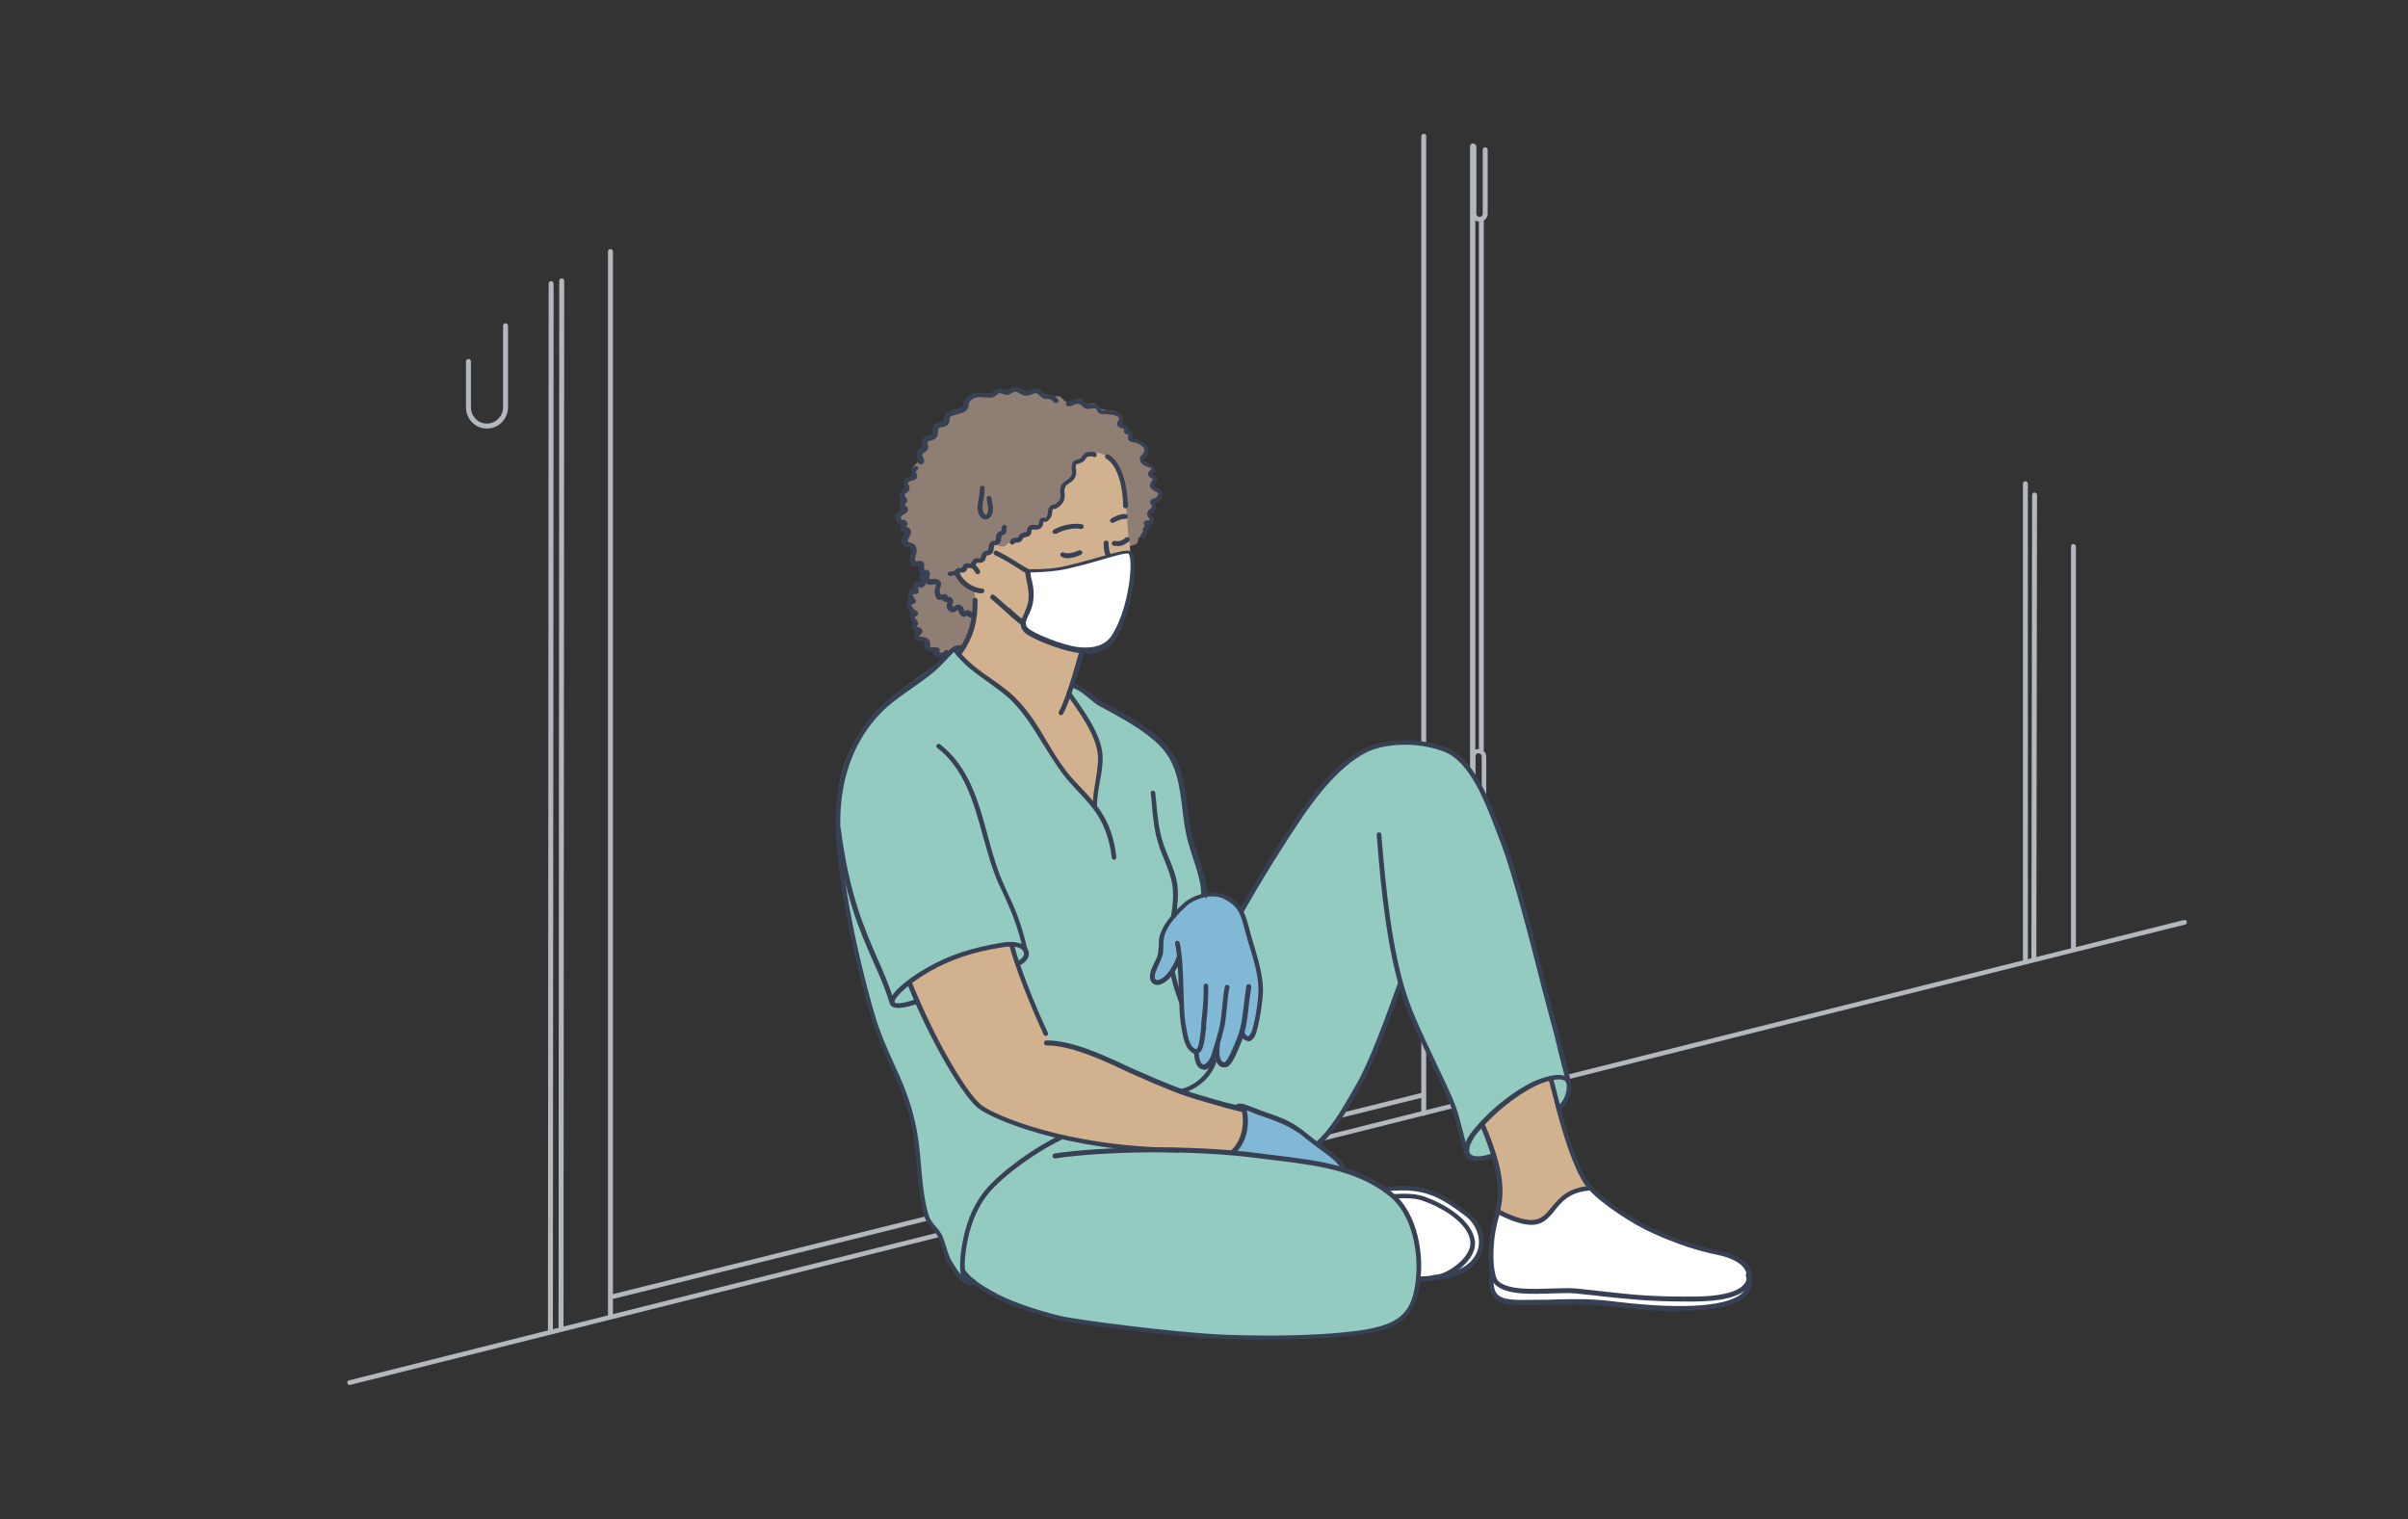 <?xml version="1.0" encoding="UTF-8"?>
<svg xmlns="http://www.w3.org/2000/svg" id="_Layer_" data-name=" Layer " version="1.1" viewBox="0 0 681.6 430">
  <rect x="0" y="0" width="681.6" height="430" fill="#333333" stroke="none"/>
  <defs>
    <style>
      .cls-1 {
        fill: #384154;
      }

      .cls-1, .cls-2, .cls-3, .cls-4, .cls-5, .cls-6, .cls-7 {
        stroke-width: 0px;
      }

      .cls-2 {
        fill: #8f7e73;
      }

      .cls-2, .cls-3, .cls-4, .cls-5, .cls-7 {
        fill-rule: evenodd;
      }

      .cls-3 {
        fill: #80b8d5;
      }

      .cls-4 {
        fill: #93cbc1;
      }

      .cls-5 {
        fill: #fff;
      }

      .cls-6 {
        fill: #b3b8be;
      }

      .cls-7 {
        fill: #d2b18e;
      }
    </style>
  </defs>
  <g id="_ÎÓÈ_5" data-name="—ÎÓÈ_5">
    <path class="cls-6" d="M99,392c-.3,0-.6-.2-.7-.5,0-.4.1-.7.5-.8l519.4-130.3c.4,0,.7.1.8.5,0,.4-.1.7-.5.8l-36,9-483.4,121.3c0,0-.1,0-.2,0Z"></path>
    <path class="cls-6" d="M172.8,373.2c-.4,0-.7-.3-.7-.7V71.2c0-.4.3-.7.7-.7s.7.3.7.7v301.3c0,.4-.3.7-.7.7Z"></path>
    <path class="cls-6" d="M403,315.8c-.4,0-.7-.3-.7-.7V38.6c0-.4.3-.7.7-.7s.7.2.7.6v276.6c0,.4-.3.7-.7.7Z"></path>
    <path class="cls-6" d="M586.9,269.3c-.4,0-.7-.3-.7-.7v-113.9c0-.4.3-.7.7-.7s.7.3.7.7v113.9c0,.4-.3.7-.7.7Z"></path>
    <path class="cls-6" d="M158.8,376.6h0c-.4,0-.7-.3-.7-.7l.2-296.4c0-.4.3-.7.7-.7s.7.3.7.7v9.3l-.2,287c0,.4-.3.7-.7.7Z"></path>
    <path class="cls-6" d="M173.7,367.6c-.3,0-.6-.2-.7-.5,0-.4.1-.7.5-.8l229.1-57c.4,0,.7.1.8.5,0,.4-.1.7-.5.8l-229.1,57c0,0-.1,0-.2,0Z"></path>
    <path class="cls-6" d="M416.8,311.8h0c-.4,0-.7-.3-.7-.7V41.3c.1-.4.4-.7.8-.7s.7.3.7.7v269.9c-.1.4-.4.7-.8.7Z"></path>
    <path class="cls-6" d="M575.7,271.8h0c-.4,0-.7-.3-.7-.7l.2-131c0-.4.3-.7.7-.7h0c.4,0,.7.3.7.7l-.2,131c0,.4-.3.7-.7.7Z"></path>
    <path class="cls-6" d="M155.8,377.4h0c-.4,0-.7-.3-.7-.7l.2-296.4c0-.4.3-.7.7-.7s.7.3.7.7v9.3l-.2,287c0,.4-.3.7-.7.7Z"></path>
    <path class="cls-6" d="M419.3,311.1h0c-.4,0-.7-.3-.7-.7v-68.9c0-.4.3-.7.7-.7h0c.4,0,.7.3.7.7v68.9c0,.4-.3.7-.7.7Z"></path>
    <path class="cls-6" d="M419.3,212.9h0c-.4,0-.7-.3-.7-.7V62.3c0-.4.4-.7.7-.7s.7.3.7.7v149.9c0,.4-.4.7-.7.7Z"></path>
    <path class="cls-6" d="M573.3,272.2h0c-.4,0-.7-.3-.7-.7v-134.6c0-.4.4-.7.7-.7s.7.3.7.7v134.6c0,.4-.4.7-.7.7Z"></path>
    <path class="cls-6" d="M418.5,242.2c-1.2,0-2.2-1-2.2-2.2v-25.8c0-1.2,1-2.2,2.2-2.2s2.2,1,2.2,2.2v25.8c0,1.2-1,2.2-2.2,2.2ZM418.5,213.2c-.5,0-.9.4-.9.9v25.8c0,.5.4.9.9.9s.9-.4.9-.9v-25.8c0-.5-.4-.9-.9-.9Z"></path>
    <path class="cls-6" d="M418.7,62.7c-1.2,0-2.2-1-2.2-2.2v-19c0-.4.3-.7.7-.7s.7.3.7.7v19c0,.5.4.9.9.9s.9-.4.9-.9v-18.1c0-.4.3-.7.7-.7s.7.3.7.7v18.1c0,1.2-1,2.2-2.2,2.2Z"></path>
    <path class="cls-6" d="M137.8,121.3c-3.3,0-5.9-2.7-5.9-6v-13c0-.4.4-.7.7-.7h0c.4,0,.7.3.7.7v13c0,2.5,2,4.6,4.5,4.6s4.6-2.1,4.6-4.6v-23.1c0-.4.3-.7.7-.7s.7.3.7.7v23.1c0,3.3-2.7,6-5.9,6Z"></path>
  </g>
  <g id="_ÎÓÈ_4" data-name="—ÎÓÈ_4">
    <path class="cls-4" d="M272.3,183.2l26.7,4,4.4,6.8s1.5.6,3.5,2c1.9,1.3,3.4,2.8,6.4,4.4,5.3,3,13,6.1,17.3,12.8,4.1,6.5,4.3,14.9,5.7,22.4.9,4.7,2.5,8,3.3,11.2.8,3.3,1,6.2,1,6.2l11,4.6s4.9-8.9,12.6-20.5c5.7-8.5,13.3-20.3,22.2-24.8,4.8-2.4,13.1-2.3,19-1.5,7.7,1,12.9,9.1,17.2,19.7,2.7,6.7,4.9,14,7.4,22.5,7,24.4,13.9,52.5,13.9,52.5,0,0,.4,2,0,3.8-.3,1.5-2.6,4-2.6,4,0,0-4.4,6.4-8.6,9.1-14.6,9.5-17.7,4.2-17.7,4.2l-3.3-11.9-3-7.4-12.7-28.3s-4.1,13.4-9.9,24.6c-2.6,5-5.2,10-7.7,13.5-3,4.3-5.6,6.6-5.6,6.6l7.6,7.3s6.5,1.6,12.1,6.1c3.5,2.8,6.5,7.1,7.4,10.6,1.9,7.5,1.9,14.1.5,18.7-1.4,4.6-4.1,7.2-8.2,8.7-8.3,3.2-26.1,3.9-44.7,3-13.9-.7-27.3-2.4-39.8-3.9-5.2-.6-10.4-2-14.5-3.2-12.6-3.7-17.9-8.5-17.9-8.5,0,0-1.6,1-3.4-.8-1.8-1.8-4.2-6.5-5.7-11.2-.8-2.6-2.9-2.6-4.3-6.8-1.2-3.5-1.9-15.2-3.2-23.6-.6-3.6-1.9-7-2.4-8.8-1.9-6.2-7.8-18.2-9.6-24.7-2.6-9.7-5.6-21-7.4-31-1.5-8.7-2.1-16.4-2.3-22.9-.2-10.7,1.7-16.5,4.3-21.5,2.6-5,5.8-9.1,9.7-12.6,4.3-3.8,10-7.4,13.4-10.1,2.5-2.1,4.5-4.5,5.4-5.1.3-.2,2.1-.4,2.1-.4Z"></path>
    <path class="cls-2" d="M267.5,185.4s-2,.1-2.6-.4c-.2-.2-.3-1.1-.7-1.2-.5-.1-1.3.1-1.7-.4-.4-.6,0-1.4-.8-1.8-.5-.3-2-.5-2.3-1-.3-.6.6-1.3.5-1.8-.2-.6-1.4-.6-1.6-1.2-.2-.4.8-.7.4-1.5-.4-.8-.1-2.1-.5-2.8-.3-.7-1-1.1-.9-2,0-.5.6-.9.7-1.4.1-.6-.3-1.2-.2-1.9.2-1.1,1.3-1.7,2-2.5.4-.5,1.3,0,1.3,0,0,0,0-3.3-.3-4.5-.3-1.7-2.6-.7-2.9-1.9-.3-1.3.5-2.6.2-3.9-.2-.9-2.2-.7-2.5-1.9-.2-.8,1.4-2.2.9-3-.3-.4-1-.5-1.2-1-.2-.4,0-1-.1-1.5-.4-.6-1.3,0-1.5-1-.1-.7,1.8-1.7,2.1-2.3.3-.7-.9-.9-.7-1.5,0-.3.5-.8.6-1.5,0-.3-.8-.8-.4-1.7.3-.7,1.2-1.9,1.2-1.9,0,0-.8-.7-.6-1.5.1-.7,2.1-1.4,2.5-1.7.4-.3-.6-1.5-.2-2.2.8-1.1,1.5-1.4,2-2.5.2-.4-.2-1.3,0-1.7.4-.9,1.1-.9,1.3-1.9,0-.3-.3-1.6-.2-1.8.3-.6,2.2-.7,2.6-1.2.5-.5.2-1.9.5-2.5.5-.8,2-.8,2.6-1.5.5-.7,0-1.3.8-1.8,1.2-.9,2.6-1,3.9-1.7,1.1-.6,1.8-2.4,2.8-3.2,1.8-1.4,3.6-.2,5.5-.5,1.4-.2.9-1.3,2.3-1.5.9-.1,1.5.5,2.3.5s1.7-.9,2.4-1c1-.2,1.9.9,2.8,1.1.8.2,2.6-.5,3.5-.3.8.2,1.6,1,2.5,1.2,1.4.5,2.7-.3,4,0,.9.2,1.2,1.3,2,1.5,1.3.3,2.6-1,3.9-.7.9.1,1.2,1.2,2,1.4.7.1,1.4-.4,2.1-.2.9.2,1.2,1.3,2.1,1.6,1.9.6,3.5,0,5.1,1.6.4.4-.4,1.5-.3,2.1.1.7,1.2,1.2,1.7,1.8.5.6.8.5,1.3,1.1.3.4-.4,1,0,1.3.9.9,3.7,1.3,4.3,2.7.6,1.1-1.2,2.8-.7,3.8.5,1,2.5.8,2.9,1.9.2.6-.6,1.3-.4,1.9.2.4.8,1,.9,1.5,0,.6-.5,1.1-.4,1.7.3,1,2,1.4,1.9,2.6,0,.7-1.5,1.3-1.7,2.1,0,.3,0,1.3,0,1.7-.3.7-.9.8-1.2,1.5-.4.9.6,2.1.6,2.1,0,0-1.3,2-1.7,2.8-.3.6-.5,1.1-1.4,1.8-.9.6-.4,1.3-1,2-.6.7-1.7.4-2.6,1.1-1.1.9-1.8,2.1-2.8,3.1-1.9,2.1-4,3.9-6.1,5.8-3.1,2.8-6.3,5.7-10,7.6-3.3,1.7-6.8,2.9-10,4.7-5.6,2.9-11.2,6.3-17.6,7.4l-1.6-.2-3.6,2.1Z"></path>
    <path class="cls-7" d="M271.4,185.1s1.6-2.7,2.4-4.4c1.1-2.5,2-5.4,2.1-7.5.1-3.5.2-5.7-.3-6.1-1.2-1-4-3-4.4-4.5,0-.3.1-1.1.4-1.2.6-.2,1.2-.2,1.8-1.2.4-.6,1.5-.1,1.5-.1,0,0,.6-.9,1.5-1.4,1-.5,1.4,0,1.6-.3.4-.5,0-1.1.7-1.8.4-.4.8,0,1.4-.3.4-.2.8-2,1.1-2.1.9-.4,1.2.5,2.8.5.7,0,.9-.9,1.8-1.2,1.3-.5,2.4-.8,3.3-1.4.5-.4,1.1-.7,1.9-1.4.5-.5.6-1.4.9-1.7.4-.3,2,0,2.4-.4.4-.3.7-1.3.9-1.7l1.6-.7s.9-1.6.9-2.6c0-1,1.9-.8,2.6-1.8.8-1.3.5-2.9,1.1-4.5.4-1.1,1.8-1.6,2.5-2.8.4-.7,0-2.8.3-3.3.4-.9,1.4-1.1,1.9-1.6,2.3-2,5.2-2,7.8,0,3.3,2.5,3.5,5.4,4.3,9.3.4,1.8.7,5.5,1,10.5.3,5.1,1.8,6.7-.4,17.2-2.2,10.5-3.4,12.2-5.2,14.7-1,1.4-7,1.9-7,1.9l-4,13.5s3.5,4.4,4.4,6c.9,1.6,2.4,3.8,3.3,5.9,1.2,3,1.5,6.1,1.1,9.4-.2,1.8-1,5.3-1,7.1s-.4,2.8-.4,2.8c0,0-3.4-3.4-3.9-3.9-1.4-1.4-2.7-3.4-4.8-5.8-3-3.6-5.3-7.9-8.1-12.6-.8-1.4-3.2-4.4-4.1-5.6-2.2-2.9-4.9-4.5-7.4-6.2-2.6-1.8-5.1-3.9-6.8-5.1-1.3-1-3.4-3.7-3.4-3.7Z"></path>
    <path class="cls-7" d="M419.3,318.3s1.5,3.5,2.1,4.9c1.6,4.3,2.9,8.8,3.3,13.4.1,1.5-.7,6.2-.7,6.2,0,0,3,1.5,3.7,1.7,3.4.9,5.5,2.5,8.7.6,2.2-1.3,5.5-5.9,7.8-7.3,1.6-.9,5.6-1.9,5.6-1.9,0,0-3.2-5.2-3.6-6.8-1.8-5.8-4.1-11.6-5.6-17.6-.4-1.6-1.7-6.5-1.7-6.5,0,0-3.1.6-5.6,2-2.4,1.4-7.2,4.8-10.6,7.7-.5.5-3.2,3.3-3.2,3.3Z"></path>
    <path class="cls-7" d="M257.6,278.1s5.5-4.2,12.7-7c7.2-2.8,16-3.7,16-3.7,0,0,2.7,8.1,5.4,15,2.7,6.9,5.8,12.8,5.8,12.8,0,0,.8-.9,10.4,2.7,6.3,2.3,16.5,7,22.5,9.6,3.3,1.4,6.3,2.5,6.3,2.5l15.5,4.4s.7,3.8-.2,6.6c-.8,2.9-3.2,5.2-3.2,5.2,0,0-24.7,0-42-3-17.3-3-25.7-7.7-27.6-8.8-2.8-1.6-5.7-5.1-8.8-10.2-6.6-10.8-12.9-26-12.9-26Z"></path>
    <path class="cls-3" d="M329,264.4c1.3-3.7,6-9.5,11.5-11,2.9-.8,7.4.7,8.9,2,.6.5,1.7,1.8,2.7,4.1,1.7,4.4,3.5,11.6,4.4,17.4.8,4.8,0,7.7-.5,11-1.4,10-4.5,4.7-4.5,4.7,0,0-3,7.4-4.1,8.4-1.5,1.4-3.4-1.4-3.4-1.4,0,0-3.2,3.9-4.2,1.7-.5-1.2-1.3-3.3-1.3-3.3,0,0-1.9.5-3.1-6.1-1.2-6.6-1.5-20.1-1.5-20.1,0,0-4.4,8-7,6.1-1.4-1,.3-4.2,1.2-7.7.5-1.8.7-5.2.9-5.8Z"></path>
    <path class="cls-3" d="M352.4,313.5s3,.9,6.9,2.5c2.6,1,5.6,2.2,8.4,3.9.1,0,8,5.9,11.2,8.7.7.6,1.6,2.6,1.6,2.6l-11.7-2.4-19.9-2.7s2.2-2.1,3-5.2c.9-3,.5-7.5.5-7.5Z"></path>
    <path class="cls-5" d="M392.3,336.7s4.8-1.3,10.3,0c2.6.6,5.7,2.1,8,3.9,2.4,1.9,4.7,2.8,6.4,5,1.9,2.4,3.1,6,1.4,10.1-2.2,5.3-16.7,6.6-16.7,6.6,0,0,.2-9.5-2.1-15.8-2.2-6.2-7.3-9.8-7.3-9.8Z"></path>
    <path class="cls-5" d="M424,343s6,3.5,10.4,2.8c4.4-.7,4.2-2.8,7-5.9,2.8-3.1,8.1-3.8,8.1-3.8,0,0,7.1,6.3,15.7,11,2.2,1.2,4.8,2.2,7.1,3.2,4.3,1.9,9.1,3.2,12.8,4.1,3.8.9,6.6,1.5,8.5,3.6,1.7,1.9,1.6,6.9.7,8.2-1.2,1.8-5.6,3.5-10.6,3.9-9.1.8-21.9-.7-33.5-1.4-10.3-.6-17.6.5-22.4,0-7.6-.8-5.2-7.5-5.2-7.5,0,0-1.2-4.2-.8-8.7.4-4.5,2.3-9.6,2.3-9.6Z"></path>
  </g>
  <g id="_ÎÓÈ_2_1_" data-name="—ÎÓÈ_2_1_">
    <path class="cls-1" d="M274.5,363.8c-.5,0-.9-.2-1.2-.4-1.9-1.4-1.7-6-1.2-9.6.6-4,1.8-10.1,5.9-15.8,3.6-5,13.4-12.5,21.9-16.6.3-.2.7,0,.9.3.2.3,0,.7-.3.9-8.3,4-17.9,11.3-21.4,16.1-4,5.5-5.1,11.3-5.7,15.2-.7,5.3-.1,7.8.6,8.4.1,0,.4.3,1.3-.1.3-.2.7,0,.9.3.2.3,0,.7-.3.9-.6.3-1,.4-1.4.4Z"></path>
    <path class="cls-1" d="M271.4,185.6c-.1,0-.3,0-.4-.1-.3-.2-.3-.7-.1-1,.2-.2.3-.4.5-.7,2.8-4.1,4-8.4,3.9-13.9,0-.4.3-.7.7-.7h0c.4,0,.7.3.7.7.1,5.8-1.1,10.3-4.1,14.7-.2.2-.4.5-.5.7-.1.2-.3.3-.5.3Z"></path>
    <path class="cls-1" d="M275,363.9c-2.7,0-4.8-3.3-6.1-5.3-1.3-2-1.7-3.4-2.1-5-.2-.8-.5-1.6-.9-2.7-.5-1.3-1.2-2.1-2-3-.9-1-1.8-2.1-2.3-3.8-1.3-4.7-1.7-9.5-2.1-14.1-.3-3.9-.7-7.9-1.6-11.9-1.5-6.7-3.7-11.6-6-16.7-1.9-4.3-4-8.7-5.6-14.3-4.9-17.1-10.4-42.3-9.7-57.2.9-18.1,9.8-27.9,15-32,2.4-1.9,4.2-3.2,6-4.5,2-1.4,3.9-2.7,6.2-4.6,1.5-1.3,2.6-2.5,3.5-3.4,1.7-1.9,3-3.2,5.2-2.7.4,0,.6.5.5.8,0,.4-.5.6-.8.5-1.4-.4-2.1.4-3.9,2.3-.9,1-2.1,2.2-3.6,3.6-2.4,2-4.3,3.3-6.3,4.7-1.8,1.3-3.6,2.5-6,4.4-5.1,4.1-13.7,13.5-14.5,31.1-.7,14.8,4.7,39.9,9.6,56.8,1.6,5.5,3.6,9.9,5.5,14.1,2.4,5.2,4.6,10.2,6.1,17,.9,4,1.3,8.1,1.6,12,.4,4.6.8,9.3,2.1,13.8.4,1.4,1.2,2.3,2,3.3.8.9,1.7,1.9,2.2,3.4.4,1.1.7,2,.9,2.7.5,1.6.8,2.8,2,4.6,1.3,2.1,3.3,5.2,5.6,4.6.4-.1.7.1.8.5.1.4-.1.7-.5.8-.4.1-.7.2-1,.2Z"></path>
    <path class="cls-1" d="M359,379.2c-3.8,0-7.9,0-12.2-.2-14.6-.5-42.8-4.3-46.9-5.3-8.5-2.2-15.6-4.7-19.4-7l-.9-.5c-2.3-1.4-5.3-3.1-7.5-6-.2-.3-.2-.7.1-.9s.7-.2.9.1c2,2.7,4.7,4.3,7.1,5.7l.9.5c3.7,2.2,10.7,4.8,19.1,6.9,4.1,1,32.1,4.7,46.6,5.3,21.7.8,37.7-.6,43.5-2.3,6.4-1.8,10-4.7,10.6-15,.4-6.9-1.3-16.8-7.6-21.9-9-7.3-20.5-8.7-31.7-10.1-1.7-.2-3.3-.4-5-.6-19.1-2.6-45-2-57.9,0-.4,0-.7-.2-.8-.6,0-.4.2-.7.6-.8,13.1-2,39.1-2.6,58.3,0,1.6.2,3.3.4,4.9.6,11.3,1.4,23.1,2.8,32.4,10.4,6.7,5.4,8.6,15.8,8.1,23-.7,10.9-4.8,14.2-11.6,16.2-4.7,1.3-16.1,2.5-31.7,2.5Z"></path>
    <path class="cls-1" d="M333.3,326.2h0c-31.2-.3-52.3-9.3-56.4-12.5-4.2-3.3-13.3-18.3-20.1-35.2-.1-.3,0-.7.4-.9.3-.1.7,0,.9.4,6.6,16.5,15.6,31.5,19.6,34.7,4,3.2,24.7,11.9,55.6,12.2.4,0,.7.3.7.7,0,.4-.3.7-.7.7Z"></path>
    <path class="cls-1" d="M352,314.8s0,0-.1,0c-3.7-.8-6.1-1.5-12.9-3.5-4.2-1.2-9.8-3.4-17.8-7-1.1-.5-2.3-1-3.5-1.6-6.6-3.1-14.9-6.8-21.5-6.8h0c-.4,0-.7-.3-.7-.7,0-.4.3-.7.7-.7,0,0,.1,0,.2,0,6.9,0,15.2,3.8,21.9,6.9,1.2.6,2.4,1.1,3.5,1.6,7.9,3.5,13.5,5.7,17.6,6.9,6.8,2,9.1,2.6,12.8,3.4.4,0,.6.4.5.8,0,.3-.3.5-.7.5Z"></path>
    <path class="cls-1" d="M380.4,331.6c-.2,0-.5-.1-.6-.4-1.1-2.1-2.8-3.5-7-6.5-.7-.5-1.8-1.4-3-2.3-1.1-.9-2.2-1.8-3-2.2-2.1-1.4-4.6-2.6-9.1-4.1-1.9-.6-3.2-1.2-4.2-1.6-2.1-.9-2.4-1-3.4-.5-.3.2-.7,0-.9-.3-.2-.3,0-.7.3-.9,1.5-.8,2.4-.4,4.5.4,1,.4,2.3.9,4.2,1.6,4.6,1.5,7.2,2.7,9.4,4.3.8.5,1.9,1.4,3,2.3,1.1.9,2.2,1.7,2.9,2.2,4.1,2.8,6.2,4.4,7.4,7,.2.3,0,.7-.3.9,0,0-.2,0-.3,0Z"></path>
    <path class="cls-1" d="M252.5,284.6c-.3,0-.6-.2-.6-.5-1.4-4.4-3-8.1-4.8-12.1-3.8-8.6-8.1-18.4-10.5-37.1,0-.4.2-.7.6-.8.4,0,.7.2.8.6,2.4,18.5,6.7,28.2,10.4,36.7,1.8,4,3.4,7.8,4.8,12.3.1.4,0,.7-.4.8,0,0-.1,0-.2,0Z"></path>
    <path class="cls-1" d="M254.2,285.3c-1.2,0-1.9-.4-2.2-1-1.1-2.3,4.4-7,10.4-10.4,6.3-3.6,12.7-5.7,21.4-7.1,4.6-.7,6.7.7,7.3,2.3.5,1.5-.4,3.1-2.2,4-.3.2-.7,0-.9-.3-.2-.3,0-.7.3-.9,1.1-.6,1.8-1.6,1.5-2.4-.3-1-2-2-5.8-1.4-8.5,1.3-14.7,3.4-20.9,6.9-7.1,4.1-10.2,7.9-9.9,8.7.1.3,1.5.7,6.1-.9.4-.1.7,0,.9.4.1.4,0,.7-.4.9-2.4.8-4.2,1.2-5.5,1.2Z"></path>
    <path class="cls-1" d="M296,293.2c-.2,0-.5-.1-.6-.4-.7-1.5-6.9-15.1-9.6-24.8,0-.4.1-.7.5-.8.4,0,.7.1.8.5,2.4,9,8.4,22.4,9.5,24.6.2.3,0,.7-.3.9,0,0-.2,0-.3,0Z"></path>
    <path class="cls-1" d="M290.4,269.9c-.3,0-.6-.2-.7-.5-1.7-7.8-3.9-12.5-5.8-16.6-.9-1.9-1.8-3.8-2.5-5.8-1.2-3.2-2.1-6.7-3.1-10.1-2.6-9.5-5.3-19.3-13-25.2-.3-.2-.4-.7-.1-.9.2-.3.7-.4.9-.1,8.1,6.2,10.9,16.2,13.5,25.9.9,3.4,1.9,6.8,3,10,.7,1.9,1.5,3.7,2.4,5.7,2,4.2,4.2,9,5.9,16.9,0,.4-.1.7-.5.8,0,0,0,0-.1,0Z"></path>
    <path class="cls-1" d="M315.4,243.4c-.3,0-.6-.3-.7-.6-1.2-9.9-5.2-14.1-9.4-18.6-1.5-1.6-3.1-3.3-4.6-5.3-2-2.7-3.7-5.5-5.4-8.2-2.7-4.4-5.2-8.5-8.8-12.2-1.9-1.9-4.2-3.5-6.5-5.2-3.5-2.5-7.2-5-10.2-9-.2-.3-.2-.7.1-.9.3-.2.7-.2.9.1,2.9,3.8,6.4,6.3,9.9,8.7,2.4,1.7,4.7,3.3,6.7,5.3,3.8,3.8,6.5,8.2,9,12.5,1.6,2.7,3.3,5.5,5.3,8.1,1.4,1.9,3,3.5,4.5,5.1,4.4,4.7,8.6,9.1,9.8,19.4,0,.4-.2.7-.6.8,0,0,0,0,0,0Z"></path>
    <path class="cls-1" d="M310,228.9c-.4,0-.7-.3-.7-.7,0-2.3.4-4.8.8-7.1.3-1.9.6-3.8.7-5.7.3-5.6-3.8-11.6-7.2-16.5-.6-.8-1.1-1.6-1.6-2.3-.2-.3-.1-.7.2-.9.3-.2.7-.1.9.2.5.7,1,1.5,1.6,2.3,3.5,5,7.8,11.3,7.4,17.3-.1,1.9-.4,3.9-.8,5.8-.4,2.3-.8,4.7-.8,6.9s-.3.7-.7.7Z"></path>
    <path class="cls-1" d="M300.3,202.4c-.1,0-.2,0-.3,0-.3-.2-.4-.6-.3-.9,2.5-4.4,5.9-17.7,6-17.8,0-.4.5-.6.8-.5.4,0,.6.5.5.8-.1.6-3.6,13.6-6.1,18.1-.1.2-.4.3-.6.3Z"></path>
    <path class="cls-1" d="M340.7,253.7c-.4,0-.7-.3-.7-.7,0-3.1-1.2-6.8-2.4-10.4-.6-1.9-1.2-3.8-1.6-5.4-.6-2.6-1-5.4-1.3-8.1-.8-6.5-1.6-13.2-6.4-18-4.4-4.4-10.1-7.4-15.5-10.4l-1.7-.9c-.7-.4-1.5-1-2.4-1.8-1.5-1.2-3.1-2.6-5-3.3-.3-.1-.5-.5-.4-.9.1-.4.5-.5.9-.4,2,.8,3.9,2.3,5.4,3.5.9.7,1.6,1.3,2.2,1.6l1.7.9c5.5,3,11.3,6,15.9,10.6,5.1,5.1,5.9,12,6.8,18.8.3,2.7.7,5.4,1.3,7.9.4,1.6,1,3.4,1.6,5.3,1.2,3.7,2.5,7.5,2.5,10.8s-.3.7-.7.7Z"></path>
    <path class="cls-1" d="M332.2,259.9s0,0-.1,0c-.4,0-.6-.4-.6-.8.5-3,.7-5.5.4-8.1-.3-2.6-1.4-5.2-2.4-7.8-.6-1.4-1.2-2.9-1.6-4.3-1.2-3.8-1.5-7.2-1.9-11.5,0-.9-.2-1.9-.3-2.9,0-.4.2-.7.6-.7.4,0,.7.2.7.6.1,1,.2,2,.3,2.9.4,4.2.7,7.5,1.9,11.2.4,1.4,1,2.7,1.6,4.2,1.1,2.6,2.2,5.4,2.5,8.1.3,2.8,0,5.4-.4,8.5,0,.3-.3.6-.7.6Z"></path>
    <path class="cls-1" d="M334.5,284.6c-.3,0-.5-.2-.6-.4-1-2.6-1.9-5.4-2.6-8.6,0-.4.1-.7.5-.8.4,0,.7.1.8.5.7,3.1,1.5,5.8,2.5,8.4.1.3,0,.7-.4.9,0,0-.2,0-.2,0Z"></path>
    <path class="cls-1" d="M353.2,294.6s0,0,0,0c-1.1,0-2-1-2.3-2.4,0-.4.1-.7.5-.8.4,0,.7.1.8.5.2.9.7,1.4,1,1.4.3,0,.8-.4,1.2-1.6.9-2.9,1.9-8.7,1.8-11.9,0-3.7-1.5-8.8-2.9-13.2-.4-1.4-.8-2.8-1.1-4-1.3-5-2.3-6.3-5.6-8.1-3.4-1.8-8.5-.1-10.7,1.9-2.3,2.1-5.2,5.1-6.2,8.1-.3,1-.4,2.1-.4,3.2,0,.9,0,1.9-.3,2.9-.2.6-.5,1.4-.9,2.2-.7,1.5-1.6,3.5-1.1,4.3.1.2.4.3.6.3.9,0,2.4-1,3.7-3,1-1.6,1.4-2.5,1.8-3.7l.7.2.6.3c-.5,1.3-.8,2.3-2,4-1.4,2.1-3.3,3.6-4.8,3.6h0c-.7,0-1.3-.3-1.7-.9-1-1.5,0-3.7,1-5.7.3-.7.7-1.4.8-1.9.2-.8.2-1.7.3-2.6,0-1.1,0-2.3.5-3.5,1.1-3.2,4.2-6.5,6.6-8.6,2.4-2.2,8.2-4.2,12.2-2.1,3.6,1.9,4.8,3.6,6.2,8.9.3,1.2.7,2.6,1.1,4,1.4,4.6,2.9,9.7,2.9,13.6,0,3.4-1,9.3-1.9,12.3-.7,2.2-1.9,2.5-2.5,2.5Z"></path>
    <path class="cls-1" d="M346.4,302.1s0,0-.1,0c-.6,0-1.2-.3-1.6-.9-.9-1.1-1.1-2.9-.8-5.6,0-.4.4-.6.8-.6.4,0,.6.4.6.8-.4,3,.2,4.1.5,4.5.2.2.4.4.7.4h0c.9,0,2.7-4.5,3.6-6.7,1.2-3,1.5-5.6,1.9-8.8.2-1.8.4-3.7.8-6.1,0-.4.4-.6.8-.5.4,0,.6.4.6.8-.4,2.3-.6,4.2-.8,6-.4,3.4-.7,6.1-1.9,9.2-2.1,5.3-3.2,7.5-4.8,7.5Z"></path>
    <path class="cls-1" d="M340.7,302.7c0,0-.1,0-.2,0-.8,0-2.3-.8-2.5-4.5,0-.4.3-.7.6-.7.4,0,.7.3.7.6.2,2.3.8,3.2,1.3,3.2.6,0,1.8-.9,2.5-3.3.1-.5.3-1,.5-1.6.6-2.1,1.4-4.6,1.7-6.3.4-1.9.5-3.8.7-5.5.2-1.7.3-3.5.7-5.3,0-.4.4-.6.8-.5.4,0,.6.4.5.8-.4,1.8-.5,3.4-.7,5.2-.2,1.8-.3,3.7-.7,5.7-.4,1.8-1.1,4.4-1.8,6.5-.2.6-.4,1.2-.5,1.6-.8,2.6-2.3,4.3-3.7,4.3Z"></path>
    <path class="cls-1" d="M338.7,298.4c-.3,0-.6,0-1-.3-2.2-1.2-2.8-3.9-3.5-8.6-.3-1.9-.4-5.3-.5-9-.2-5.1-.4-10.8-1.1-13.4,0-.4.1-.7.5-.8.4,0,.7.1.8.5.7,2.8,1,8.6,1.1,13.7.1,3.6.2,7,.5,8.8.7,4.2,1.1,6.7,2.8,7.6,0,0,.3.1.4,0,.7-.4,1-3.7,1.3-6.1v-1c.6-5.1.8-8.3.7-10.7,0-.4.3-.7.6-.7.4,0,.7.3.7.7,0,2.5,0,5.7-.6,10.9v1c-.5,4-.8,6.5-2.1,7.1-.2,0-.4.2-.7.2Z"></path>
    <path class="cls-1" d="M334.2,309.6c-.3,0-.6-.2-.7-.5,0-.4.2-.7.5-.8,3.5-.7,7.8-3.7,9-8.1.1-.4.5-.6.8-.5.4.1.6.5.5.8-1.2,4.3-5.5,8.1-10.1,9,0,0,0,0-.1,0Z"></path>
    <path class="cls-1" d="M373.1,324.4c-.2,0-.4,0-.5-.2-.3-.3-.2-.7,0-1,4.1-3.8,7-8.8,9.9-13.8l1.1-1.9c4.1-7,8.6-19.6,11.6-27.9l.5-1.3c.1-.4.5-.5.9-.4.4.1.5.5.4.9l-.5,1.3c-3,8.3-7.6,21-11.7,28.1l-1.1,1.9c-2.9,5-5.9,10.2-10.1,14.1-.1.1-.3.2-.5.2Z"></path>
    <path class="cls-1" d="M415.2,327c-.3,0-.5-.2-.6-.4-.7-1.9-1.3-4.3-1.9-6.7-.6-2.4-1.2-4.6-1.8-6.2-1.6-4.2-3.8-8.8-6.2-13.6-2.9-6.1-6-12.4-7.8-18-4.2-13-6-29.7-7.2-45.8,0-.4.2-.7.6-.7.4,0,.7.2.7.6,1.3,16,3,32.6,7.2,45.5,1.8,5.5,4.8,11.8,7.7,17.9,2.3,4.9,4.6,9.5,6.2,13.7.6,1.7,1.2,3.9,1.8,6.3.6,2.3,1.2,4.7,1.9,6.6.1.4,0,.7-.4.9,0,0-.2,0-.2,0Z"></path>
    <path class="cls-1" d="M418.2,328.7c-1.9,0-2.9-.7-3.4-1.4-1.1-1.7-.2-4.6,2.5-7.8,4.5-5.4,11-10.6,16.6-13.3,0,0,6.8-3.2,9.6-1.4.6.4,1.3,1.1,1.3,2.5,0,4.8-2.9,6.8-3.1,6.8-.3.2-.7.1-.9-.2-.2-.3-.1-.7.2-.9,0,0,2.5-1.7,2.5-5.7,0-.9-.4-1.2-.6-1.4-1.7-1.1-6.4.5-8.3,1.5-5.4,2.6-11.7,7.7-16.1,12.9-2.2,2.6-3.1,5.1-2.4,6.2.7,1,2.8,1.1,5.9.1.4-.1.7,0,.8.5.1.4,0,.7-.5.8-1.7.5-3,.7-4.1.7Z"></path>
    <path class="cls-1" d="M444.1,307.1c-.3,0-.6-.2-.7-.5-.8-2.9-1.6-6.2-2.4-9.4-.8-3.4-1.6-6.6-2.3-9-.5-1.9-1.3-5-2.3-8.7-3-11.9-8.1-31.7-11.3-40.1l-1-2.7c-3.8-10-8-21.2-15.5-24-8-3-17-2.1-21.7.2-8.6,4.3-15.6,14.6-18,18-5.5,8.1-11.8,18.2-16.8,27.1-.2.3-.6.4-.9.3-.3-.2-.4-.6-.3-.9,5-8.9,11.3-19,16.9-27.2,2.4-3.5,9.6-14,18.5-18.4,4.8-2.4,14-3.5,22.8-.3,8,2.9,12.4,14.5,16.3,24.8l1,2.7c3.2,8.4,8.1,27.5,11.3,40.2,1,3.8,1.7,6.8,2.3,8.7.7,2.4,1.4,5.6,2.3,9,.8,3.2,1.6,6.5,2.4,9.4,0,.4-.1.7-.5.8,0,0-.1,0-.2,0Z"></path>
    <path class="cls-1" d="M477.3,368.4c-10.4,0-16.4-.7-23.2-1.4-2.5-.3-5.2-.6-8.3-.9-1.6-.2-3.9,0-6.3,0-6.1.2-13,.5-16.2-2.4-2.5-2.1-2.5-11.8-.7-18.3,1.1-4.1,1.5-7.2,1.2-10.1-.3-2.9-1-7.7-4.9-16.8-.1-.3,0-.7.4-.9.3-.1.7,0,.9.4,4,9.3,4.8,14.2,5,17.2.3,3-.1,6.3-1.3,10.6-1.8,6.8-1.4,15.4.3,16.9,2.9,2.5,9.8,2.2,15.3,2,2.5,0,4.8-.2,6.5,0,3.1.3,5.7.6,8.3.9,7.2.8,13.4,1.5,24.9,1.4,7.5,0,12.5-1.2,14.4-3.4.7-.8,1-1.7.8-2.8-.3-2.5-3.3-4.6-8.2-5.6-6-1.2-11.6-3.1-18.5-6.2-5.4-2.4-14.2-8.1-17.9-12.2-3.1-3.3-6.1-11-9.4-23.3-.5-2.1-1-4-1.4-5.5-.3-1.1-.5-2-.7-2.6,0-.4.1-.7.5-.8.4-.1.7.1.8.5.2.7.4,1.6.7,2.7.4,1.5.8,3.4,1.4,5.5,3.1,12,6.2,19.6,9.1,22.7,3.7,4,12.2,9.6,17.5,11.9,6.9,3.1,12.3,4.9,18.2,6.1,5.6,1.1,8.9,3.5,9.3,6.7.2,1.5-.2,2.8-1.2,3.9-2.2,2.5-7.4,3.8-15.4,3.8-.6,0-1.2,0-1.8,0Z"></path>
    <path class="cls-1" d="M433.5,346.7c-2.3,0-5.4-.9-9.9-3.2-.3-.2-.5-.6-.3-.9.2-.3.6-.5.9-.3,10.3,5.2,12.2,2.8,14.9-.5,2-2.4,4.4-5.5,10.5-6.1.4,0,.7.2.7.6,0,.4-.2.7-.6.7-5.5.5-7.7,3.2-9.6,5.6-1.7,2.1-3.3,4.1-6.7,4.1Z"></path>
    <path class="cls-1" d="M475.7,371.2c-6.3,0-12.8-.6-17.8-1.2-7.7-.9-11.8-.8-17-.7-1.5,0-3.2,0-5.1.1h-1.4c-5.5.1-9.4.2-11.5-2.1-1.2-1.3-1.6-3.3-1.3-6.2,0-.4.4-.6.7-.6.4,0,.6.4.6.7-.3,2.4,0,4.1.9,5.1,1.6,1.8,5.3,1.7,10.4,1.6h1.4c1.9,0,3.5,0,5.1-.1,5.3-.1,9.4-.3,17.2.7,19.3,2.3,32.3,1.2,35.7-3,1-1.2,1.1-2.6.6-4.3-.1-.4,0-.7.4-.9.4-.1.7,0,.9.4.7,2.2.4,4-.8,5.6-2.9,3.6-10.8,4.7-19.2,4.7Z"></path>
    <path class="cls-1" d="M349,326.8c-.2,0-.4,0-.5-.2-.3-.3-.2-.7,0-1,4.1-3.9,3.5-10,2.8-11.8-.1-.3,0-.7.4-.9.3-.1.7,0,.9.4.9,2.4,1.5,9-3.1,13.3-.1.1-.3.2-.5.2Z"></path>
    <path class="cls-1" d="M318.6,143.9c-.4,0-.7-.3-.7-.7,0-5-1.4-11.4-4.8-13.4-.3-.2-.4-.6-.2-.9.2-.3.6-.4.9-.2,5,2.9,5.4,12.6,5.5,14.5,0,.4-.3.7-.7.7h0Z"></path>
    <path class="cls-1" d="M314.5,163.9c-.2,0-.5-.1-.6-.3-.2-.3,0-.7.3-.9,1.7-1,1.7-1.8,1.4-2.4-.2-.5-.6-.8-1-1.1-1-.8-2.3-1.9-2.2-5.5,0-.4.3-.7.7-.7.4,0,.7.3.7.7,0,3,.8,3.7,1.7,4.4.5.4,1.1.9,1.4,1.7.4,1.1.4,2.7-2,4-.1,0-.2,0-.3,0Z"></path>
    <path class="cls-1" d="M308,183.9c-.2,0-.5,0-.7,0-9.4-.5-18-6.1-22.4-10.7-.3-.3-.2-.7,0-1,.3-.3.7-.2,1,0,4.3,4.5,12.5,9.8,21.5,10.3,5.4.3,7-2.7,7.9-6.1,0-.4.5-.6.8-.5.4.1.6.5.5.8-.6,2.1-2,7.1-8.5,7.1Z"></path>
    <path class="cls-1" d="M277.9,168s0,0,0,0c-2.8-.2-6.4-2.1-7.8-5.8-.1-.3,0-.7.4-.9.3-.1.7,0,.9.4,1.2,3.1,4.3,4.7,6.6,4.9.4,0,.7.3.6.7,0,.4-.3.6-.7.6Z"></path>
    <path class="cls-1" d="M276.7,162.5c-.3,0-.5-.2-.6-.4,0,0-.3-.7-1.2-1.4-.3-.2-.3-.7-.1-1,.2-.3.7-.3,1-.1,1.1.9,1.6,1.9,1.6,2,.1.3,0,.7-.4.9,0,0-.2,0-.3,0Z"></path>
    <path class="cls-1" d="M298.6,151.1c-.2,0-.5-.1-.6-.3-.2-.3,0-.7.3-.9,2.7-1.5,6-1.9,7.9-1.5.4,0,.6.4.5.8,0,.4-.4.6-.8.5-1.6-.3-4.5,0-6.9,1.4-.1,0-.2,0-.3,0Z"></path>
    <path class="cls-1" d="M314.9,148c-.2,0-.5-.1-.6-.3-.2-.3,0-.7.2-.9.3-.2,2.5-1.5,4.1-1.3.4,0,.6.4.6.8,0,.4-.4.6-.8.6-.8-.1-2.2.5-3.3,1.1-.1,0-.2,0-.3,0Z"></path>
    <path class="cls-1" d="M308.5,173c-.3,0-.6-.2-.6-.5-.1-.4,0-.7.4-.8,1-.3,2.1-.4,3.1-.5,1.6-.1,3.1-.3,4.2-1.1.3-.2.7-.2.9.1.2.3.2.7-.1.9-1.4,1.1-3.2,1.3-4.9,1.4-1,0-2,.2-2.8.4,0,0-.1,0-.2,0Z"></path>
    <path class="cls-1" d="M302.2,158c-.6,0-1.2-.1-1.7-.4-.3-.2-.5-.6-.3-.9.2-.3.6-.5.9-.3,1,.5,3,0,4.3-.6.3-.2.7,0,.9.3.2.3,0,.7-.3.9-.8.4-2.4,1-3.8,1Z"></path>
    <path class="cls-1" d="M316.2,154.5c-.3,0-.6,0-.9,0-.4,0-.6-.4-.6-.8,0-.4.4-.6.8-.6,1.2.2,2.2,0,3.1-.9.3-.3.7-.2,1,0,.3.3.2.7,0,1-1,.9-2.1,1.4-3.3,1.4Z"></path>
    <path class="cls-1" d="M278.9,147s0,0-.1,0c-.8,0-1.4-.7-1.8-1.7-.5-1.3-.3-2.4,0-3.8.1-.9.3-2,.4-3.4,0-.4.4-.7.7-.6.4,0,.7.3.6.7,0,1.5-.2,2.6-.4,3.5-.2,1.4-.3,2.2,0,3.2.2.5.5.8.7.8.1,0,.3-.1.4-.3.5-.8.3-1.7.1-2.7,0-.5-.2-1-.2-1.6s.3-.7.7-.7.7.3.7.7,0,.9.2,1.3c.2,1.1.4,2.4-.3,3.6-.4.6-.9,1-1.5,1Z"></path>
    <path class="cls-1" d="M323.6,152.2c-.2,0-.4,0-.5-.2-.3-.3-.2-.7,0-1,0,0,.3-.4.5-.6-.1-.2-.2-.4-.1-.7,0-.4.4-.6.6-.8,0,0,0,0,0,0,0,0,0,0,0,0-.2-.2-.4-.5-.3-1,.1-.5.4-.5,1-.6.2,0,.3,0,.4,0,0,0,.2-.2.3-.3,0,0-.2-.1-.2-.2-.2-.3-.5-.7-.6-1.2,0-1,.6-1.4.9-1.6.2-.1.3-.2.4-.3,0-.1.1-.4,0-.6,0,0,0,0,0,0-.3-.4-.6-.8-.4-1.3.2-.5.8-.7,1.2-.8,0,0,.1,0,.2,0,.4-.2.7-.8.8-1.1,0-.3,0-.5-.8-.8-.5-.3-1.1-.6-1.4-1.2-.3-.7.1-1.3.5-1.8.1-.2.3-.4.3-.5,0,0-.3,0-.4-.2-.4-.2-1.1-.6-1-1.4,0-.5.4-.8.7-1,0,0,.2-.2.3-.2,0-.3-.4-.4-1.2-.7-.7-.2-1.5-.5-1.9-1.3-.6-1,0-1.8.5-2.2.1-.1.2-.3.3-.4.3-.5.3-1,0-1.5-.5-.6-1.5-1.2-2.3-1.4-.2,0-.3,0-.5-.1-.4,0-.8-.1-1.2-.4-.7-.5-.4-1.2-.3-1.6,0,0,0-.2,0-.2,0,0-.1,0-.1,0-.3,0-.8-.1-1.1-.6-.2-.4,0-.8,0-1-.1,0-.3,0-.4-.1-.7-.2-1.4-.4-1.6-1-.2-.6.2-1,.4-1.2,0,0,0,0,.1-.1,0,0,0-.4,0-.6-.2-1-2.6-1.1-3.9-1.2-.4,0-.7,0-.9,0-.8,0-1.2-.7-1.4-1.1-.2-.3-.3-.5-.5-.5-.2,0-.5,0-.9,0-.6.1-1.3.3-1.9,0-.4-.2-.7-.5-.9-.7-.4-.3-.6-.5-1.2-.6-.3,0-.7.1-1.1.3-.4.2-.9.4-1.4.4,0,0-.2,0-.3,0-.4,0-.6-.4-.6-.8,0-.4.4-.6.8-.6v.7c-.1,0,0-.7,0-.7.3,0,.6-.1.9-.3.5-.2,1.1-.5,1.7-.4,1.1,0,1.6.6,2,1,.2.2.4.4.7.5.2,0,.6,0,.9,0,.4,0,.9-.2,1.4,0,.8.1,1.1.7,1.4,1.2.2.3.3.5.4.5.2,0,.5,0,.9,0,1.9.1,4.8.3,5.1,2.3,0,.3,0,.9,0,1.4,0,.2-.2.3-.3.4.1,0,.3,0,.4.1.4,0,.7.2.9.3.7.4.6,1.1.5,1.4.3,0,.7.1.9.4.5.6.3,1.2.1,1.6,0,0,0,0,0,0,.2,0,.3,0,.5.1.2,0,.5,0,.7.2.9.3,2.3,1,3,1.9.7.9.7,2.1.1,3-.1.2-.3.4-.5.6-.4.5-.4.6-.3.7.2.3.7.5,1.1.6.8.3,1.9.7,2,1.8.1.7-.4,1.2-.7,1.4,0,0,0,0,0,0,0,0,0,0,.1,0,.4.2,1.1.5,1.1,1.3,0,.5-.3.9-.5,1.3-.1.2-.3.5-.3.6,0,.2.4.3.7.5.6.3,1.6.8,1.5,2.1,0,.8-.7,1.9-1.6,2.3,0,0-.2,0-.4.1h0c.1.1.2.3.2.4.2.5,0,1.2-.2,1.6-.3.5-.7.8-.9.9,0,0-.2,0-.2.1h0s0,0,0,.2c0,0,.2.3.3.4.3.3.6.8.5,1.4,0,.6-.7,1.2-1.1,1.4,0,0,0,0-.2,0,0,.2.1.4,0,.7,0,.4-.4.7-.7.8,0,.2.1.4.1.6,0,.5-.9,1.3-.9,1.4-.1.1-.3.2-.5.2Z"></path>
    <path class="cls-1" d="M260.4,131.3c-.2,0-.4,0-.5-.2-.3-.3-.2-.7,0-1,0,0-.1-.3-.2-.4-.2-.4-.5-.9-.3-1.6.2-.6.7-1,1.1-1.3.2-.2.5-.3.6-.5,0,0,0-.3,0-.4-.1-.4-.3-1.1.2-1.9.5-.6,1.1-.7,1.7-.9.3,0,.7-.1.8-.3.1-.2.1-.4.1-.8,0-.5,0-1.2.5-1.8.5-.6,1.2-.8,1.9-.9.4,0,.8-.2.9-.3,0-.2,0-.4.1-.6,0-.6.1-1.4,1.1-1.9.7-.4,1.4-.5,2.1-.7.7-.1,1.3-.3,1.8-.6.3-.2.4-.4.4-.9,0-.4.2-.9.5-1.3.6-.8,1.8-1.6,2.8-1.8.9-.2,1.7,0,2.6,0,.7,0,1.3.2,1.9,0,.3,0,.5-.2.8-.5.3-.2.6-.5,1-.7.7-.3,1.4,0,2,.2.3.1.7.3.9.2.2,0,.4-.2.6-.3.4-.3.9-.6,1.7-.6.8,0,1.4.4,2,.7.4.2.7.4,1.1.4.4,0,.8-.1,1.2-.3.5-.2,1.1-.4,1.8-.4.7,0,1.2.6,1.7,1.1.2.2.5.5.6.5,1.6,0,2.2,0,3.5,1.4.3.3.3.7,0,1-.3.3-.7.3-1,0-1-1-1.2-1-2.5-1-.7,0-1.1-.5-1.6-.9-.3-.3-.6-.6-.9-.7-.4,0-.7,0-1.2.3-.5.2-1.1.4-1.9.4-.6,0-1.1-.3-1.6-.6-.5-.3-.9-.5-1.3-.5-.4,0-.6.1-.9.3-.2.2-.6.4-1,.5-.6.2-1.2,0-1.7-.2-.5-.2-.8-.3-1-.2-.2,0-.4.2-.6.4-.3.3-.8.7-1.4.8-.8.1-1.5,0-2.3,0-.7-.1-1.4-.2-2.1,0-.7.1-1.6.7-2,1.3-.1.2-.2.5-.2.8,0,.6-.2,1.3-1.1,1.9-.7.4-1.5.6-2.2.8-.6.1-1.2.3-1.7.5-.4.2-.4.4-.4.9,0,.3,0,.6-.2,1-.3.9-1.2,1.1-1.9,1.2-.4,0-.9.2-1,.4-.2.3-.2.6-.2,1,0,.5,0,1-.4,1.5-.4.6-1.1.7-1.6.9-.4,0-.8.2-.9.4-.1.1-.1.2,0,.6.1.4.3.9,0,1.4-.2.5-.6.8-1,1-.3.2-.5.4-.6.6,0,0,.1.4.2.5.2.4.8,1.3,0,2.1-.1.1-.3.2-.5.2Z"></path>
    <path class="cls-1" d="M286.5,154.1c0,0-.2,0-.3,0-.3-.2-.5-.6-.3-.9.5-1,1.4-1,1.8-1,.1,0,.4,0,.4,0,.2-.5.7-1.4,2.2-1.6.3,0,.3,0,.4-.5,0-.4.1-.9.6-1.2.6-.4,1.2-.4,1.7-.3.4,0,.6,0,.8,0,.2-.1.2-.3.3-.7,0-.4.1-.9.6-1.2.3-.3.7-.2,1-.1,0,0,.2,0,.3,0,0,0,.3-.4.4-.6.1-.2.2-.6.2-1,0-.5.1-1.1.5-1.6.3-.4.8-.5,1.1-.6,0,0,.2,0,.3,0,.5-.3,1.1-.8,1.4-1.3.3-.4.4-1.1.2-1.8-.1-.7,0-2,.5-2.6.3-.5.9-.9,1.4-1.2.4-.3.8-.6,1-.9.5-.7.5-1.1.4-1.7,0-.5-.2-1.2.1-2.1.2-.8,1.1-1,1.7-1.2.2,0,.4-.1.5-.2.2-.1.4-.3.6-.6.3-.5.8-1.2,2-1.3h.2c.5,0,1.3-.2,1.8.4.2.3.2.6,0,.9-.2.3-.7.2-1,0,0,0-.5,0-.7,0h-.3c-.6,0-.7.3-1,.7-.2.3-.5.7-1.1,1-.2.1-.5.2-.8.3-.2,0-.7.2-.8.3-.2.7-.1,1.1,0,1.5,0,.7.2,1.5-.6,2.6-.3.5-.9.9-1.4,1.2-.4.3-.9.6-1,.9-.2.4-.4,1.3-.3,1.6.1.6.2,1.9-.4,2.9-.4.6-1.2,1.4-1.9,1.7-.2.1-.5.2-.7.2-.1,0-.3,0-.3,0,0,.1-.1.5-.2.9,0,.5-.1,1.1-.4,1.5,0,0-.6,1-1.3,1.2-.3,0-.5,0-.8,0,0,0,0,.2,0,.3,0,.5-.2,1.2-.9,1.6-.6.4-1.2.3-1.6.3-.4,0-.6,0-.8.1,0,0,0,.2,0,.3,0,.5-.2,1.5-1.5,1.7-.8.1-1,.4-1.1.7-.5.9-1.2.9-1.7.9-.5,0-.5,0-.6.2-.1.2-.4.4-.6.4Z"></path>
    <path class="cls-1" d="M274.9,174.8c0,0-.1,0-.2,0-.3,0-.5-.2-.8-.4,0,0-.1-.1-.2-.2-.2.2-.4.4-.8.4-.3,0-.6-.1-.9-.4-.4-.3-.5-.7-.6-1-.1-.3-.2-.4-.3-.5-.1,0-.1,0-.4.2-.4.3-1.2.9-2.3-.2-.7-.7-.4-1.5-.3-1.9,0-.1.1-.3,0-.4-.3,0-.7,0-1.1-.3-.1,0-.2-.2-.2-.4,0,0,0,0,0,0-.4.1-1.4.4-1.8-.5-.2-.4-.6-1.4-.4-2.4,0-.2.1-.4.2-.6,0-.2.2-.6.2-.7-.2-.2-.4-.2-1,0-.6,0-1.4.2-2-.5-.7-.7-.4-1.5-.2-1.9,0,0,0-.2,0-.2,0,0,0,0,0,0-.3,0-1.1.2-1.5-.5-.3-.6-.3-1.1-.2-1.6,0-.2,0-.3,0-.5,0,0-.2,0-.2,0-.5,0-1.7.3-2.2-.8-.5-.9-.2-1.8,0-2.6.2-.7.3-1.1.1-1.5-.1-.2-.3-.3-.8-.4-.5-.2-1.2-.4-1.6-1.2-.4-.9,0-1.8.4-2.4,0-.2.3-.6.3-.7,0,0,0,0,0,0-.2,0-.7,0-1-.4-.5-.6-.2-1.2,0-1.6,0,0,0-.1,0-.2-.2,0-.5,0-.7-.1-.7-.3-.9-1.1-1-1.6-.3-1.4.8-2,1.4-2.3.2-.1.4-.2.5-.3,0,0,0,0,0,0-.2-.2-.5-.4-.6-.6-.4-.8,0-1.4.3-1.8,0,0,.1-.2.2-.2,0,0,0,0,0,0-.3-.3-.8-.8-.6-1.6.1-.7.6-1.1,1-1.4.2-.2.4-.3.5-.5,0,0,0,0-.1-.2-.2-.4-.5-.9-.2-1.5.4-1.2,1.3-1.4,1.9-1.6.2,0,.4,0,.5-.2-.2-.5-.8-1.7.7-2.6.3-.2.7-.1.9.2.2.3.1.7-.2.9-.5.3-.4.4-.2.9.1.3.6,1.1-.2,1.6-.4.3-.8.4-1.2.5-.6.2-.8.2-1,.7,0,0,0,.2.2.5.2.3.4.8.2,1.3-.2.5-.6.8-.9,1-.3.2-.4.4-.5.6,0,0,.2.3.3.4.2.3.5.6.5,1.1,0,.4-.3.7-.5.9,0,0-.2.2-.2.3,0,0,.2.2.2.2.3.2.9.7.7,1.3-.2.7-.8,1-1.3,1.3-.7.4-.8.5-.7.8,0,.2.1.6.2.6,0,0,.1,0,.2,0,.3,0,.9,0,1.3.6.3.5,0,1.1-.1,1.4,0,0,0,0,0,.1,0,0,0,0,0,0,.3,0,.8.1,1.1.7.4.8,0,1.5-.3,2.1-.3.5-.5.9-.4,1.2,0,.2.2.3.7.4.5.1,1.1.3,1.5,1.1.5.9.2,1.8,0,2.5-.2.6-.3,1.1-.1,1.6,0,0,.1.1.7,0,.5,0,1.2-.2,1.6.4.3.5.2,1.1.2,1.5,0,.3,0,.5,0,.6,0,0,0,0,0,0,.3,0,1.1-.2,1.5.6.3.5,0,1.1,0,1.4,0,.1-.1.4-.1.4.2.2.4.2.9.2.6,0,1.4-.2,2.1.5.7.6.3,1.6.1,2.1,0,.1-.1.3-.1.4,0,.4,0,.9.3,1.4,0,0,.2,0,.3,0,.4-.1.8-.3,1.3,0,.2.1.3.3.4.6.3,0,.6,0,.9.2.9.7.6,1.5.4,1.9-.1.4-.1.5,0,.6.2.2.3.2.3.2,0,0,.1-.1.2-.2.3-.2.9-.7,1.8-.3.7.3.9.9,1,1.3,0,.2.1.4.2.5,0,0,0,0,0,0,0,0,.2-.2.2-.2.6-.5,1.2,0,1.7.3.1,0,.2.2.3.2.4,0,.7.1.8.5,0,.4-.2.7-.5.8-.1,0-.3,0-.4,0Z"></path>
    <path class="cls-1" d="M269,163.1c-.3,0-.6-.2-.7-.5-.1-.3,0-.7.4-.8.2,0,.4,0,.8-.1.2,0,.6,0,.8-.1,0-.3.3-.6.8-.8.4-.1.7,0,.9,0,0,0,.2,0,.2,0,0,0,.1-.2.2-.3.1-.3.3-.8.9-1,.4-.2.8,0,1.1,0,.2,0,.4,0,.4,0,0,0,.2-.2.2-.4.2-.3.4-.7.9-1,.4-.2.8-.1,1.1,0,.1,0,.4,0,.4,0,.1-.1.2-.3.3-.6,0-.3.2-.7.4-1,.3-.4.8-.5,1.1-.6.3,0,.4,0,.4-.1.1-.2.2-.5.2-.8,0-.5.1-1,.5-1.4.3-.5.8-.5,1.2-.5,0,0,.2,0,.2,0,0-.2.1-.4.2-.8,0-.4,0-.7.3-1.2.2-.5.7-.7,1-.8.1,0,.3-.1.3-.1,0,0,0-.2,0-.4,0-.3,0-.6.2-.9.2-.3.6-.5.9-.3.3.2.5.6.3.9,0,0,0,.3,0,.4,0,.4,0,.9-.4,1.2-.2.2-.5.3-.7.4-.1,0-.3.1-.3.1,0,.2,0,.4-.1.7,0,.5-.1,1-.5,1.5-.3.4-.8.5-1.1.5,0,0-.2,0-.3,0,0,.1-.1.4-.2.8,0,.4-.1,1-.4,1.4-.4.6-1,.6-1.3.7,0,0-.2,0-.3,0,0,0-.1.3-.2.5-.1.4-.2.9-.7,1.3-.5.4-1.1.3-1.5.3-.1,0-.3,0-.4,0,0,0-.2.2-.2.4-.1.3-.3.6-.7.9-.5.3-1.1.2-1.4.2-.1,0-.3,0-.4,0,0,0,0,.2,0,.2-.1.3-.3.8-.9,1-.5.2-.9,0-1.1,0,0,0,0,0,0,0,0,.2-.2.4-.4.5-.3.2-.6.3-1.5.4-.2,0-.4,0-.5,0,0,0-.1,0-.2,0Z"></path>
    <path class="cls-1" d="M401.9,362.6c-.4,0-.7-.3-.7-.6,0-.4.3-.7.6-.7,2.1,0,3.8-.3,5.4-.6,3.2-.6,9.4-5.1,9-9.2-.4-4.9-7.2-9.4-13.4-11.6-1.9-.7-4.4-.9-8.2-.6-.4,0-.7-.3-.7-.6,0-.4.3-.7.6-.7,4-.3,6.7,0,8.7.7,6.7,2.4,13.8,7.2,14.3,12.8.5,5-6.3,9.9-10.1,10.7-1.7.3-3.4.5-5.6.6h0Z"></path>
    <path class="cls-1" d="M406.4,362.2c-.2,0-.3,0-.5,0-.4,0-.7-.3-.6-.7,0-.4.4-.7.7-.6,1.2,0,2.9-.2,4-.5,4.8-1.3,7.8-3.9,8.5-7.4.6-3.2-.9-6.7-3.8-8.9-6.4-4.8-10.9-7.6-19.6-7.1-.9,0-1.5.1-2.2.2h-.7c-.3,0-.7-.2-.7-.6,0-.4.2-.7.6-.7h.7c.7-.1,1.3-.2,2.2-.2,9.1-.6,14,2.6,20.5,7.4,3.4,2.5,5.1,6.5,4.3,10.2-.5,2.3-2.3,6.6-9.4,8.4-1,.3-2.6.5-3.9.5Z"></path>
    <path class="cls-1" d="M266.4,186.1c-.8,0-1.6-.4-1.8-.5-.3-.2-.5-.5-.5-.6,0-.2,0-.3,0-.5,0,0,0,0,0,0-.6,0-1.6.1-2.2-1-.2-.4-.2-.9-.2-1.2,0-.3,0-.4,0-.5-.1-.1-.5-.2-.8-.2-.8,0-2-.2-2.1-1.7,0-.6.3-.9.7-1.2,0,0,0,0,0,0-.4-.1-1.1-.3-1.3-1.1-.1-.4,0-.9.2-1.2,0,0,0-.1,0-.2,0,0-.1-.2-.2-.3-.4-.4-1-1.1-.3-2.3,0,0,0,0,0-.1-.4-.4-.7-.9-1-1.3-.5-1-.3-2,.5-2.5-.4-.5-.7-1.3-.2-2.1h0c.2-.5.4-.9.9-1,.1,0,.2,0,.4,0,0-.7,0-1.8,1.3-2,.4,0,.7,0,.9.2,0,0,0,0,0,0,0,0-.1-.1-.2-.2-.2-.3-.8-1-.2-1.8.2-.2.4-.4.8-.6.3-.1.7,0,.9.4.1.3,0,.7-.4.9-.2,0-.2.1-.2.1,0,0,.1.1.2.2.3.3.8,1,.2,1.9-.7,1-1.5.6-1.7.4,0,0-.1,0-.1,0-.1.1,0,.6,0,.8,0,.3,0,.6,0,.8-.2.6-.8.5-1.4.4,0,0,0,0,0,0,0,.1-.1.2-.2.3-.1.2.2.6.4.9.3.3.5.6.4,1.1-.2.5-.7.5-1,.6-.1,0-.3.2,0,.7.2.4.5.8.8,1,.3.1,1.1.5.8,1.2-.2.5-.6.6-.8.7,0,0,0,0,0,0-.1.3-.1.3.2.6.2.2.4.4.6.8.2.4,0,.9-.2,1.2,0,.1-.1.3-.1.3,0,0,.2,0,.4,0,.4.1.8.3,1.1.7.4.7-.3,1.3-.5,1.5,0,0-.2.2-.3.2,0,.3.2.3,1,.4.5,0,1.2.2,1.7.7.4.5.4,1.1.4,1.5,0,.2,0,.4,0,.5.1.3.2.3.9.2.4,0,.8,0,1.3.1.3.1.5.4.5.6,0,.3,0,.5-.1.7.4.2.9.2,1.1,0,0,0,0,0,.1-.1.2-.2.5-.6,1.2-.5v.7c0,0-.2.6-.2.6,0,0,0,0,0,0-.2.2-.3.4-.6.5-.3.2-.6.2-.9.2ZM259,174.3s0,0,0,0c0,0,0,0,0,0Z"></path>
  </g>
  <g id="_ÎÓÈ_3" data-name="—ÎÓÈ_3">
    <g>
      <path class="cls-5" d="M291,161.7c.3,3.2,1.3,4.9.7,8.7-.6,3.8-3.3,5.6-1.3,7.8,1.4,1.6,10.6,5.3,15.1,5.8,2.4.2,7.4.3,10-3.8,4.9-7.8,6.4-22,4.5-23.8-1-.9-9.9,2.3-17.9,4.1-5.7,1.3-11,.7-10.9,1.2Z"></path>
      <path class="cls-1" d="M307.2,184.8c-.7,0-1.3,0-1.9,0-4.3-.4-13.9-4.1-15.5-6-1.5-1.7-.8-3.3,0-4.9.4-1,.9-2.1,1.2-3.4.4-2.4,0-3.9-.3-5.6-.2-.9-.4-1.8-.5-2.9h0c0-.2,0-.4.2-.5.3-.3.8-.4,2.5-.4,2,0,5.4-.1,8.8-.9,2.9-.7,6-1.5,8.7-2.3,6.7-1.9,9-2.5,9.8-1.7,2.3,2.1.6,16.7-4.4,24.7-2.1,3.3-5.6,4.2-8.7,4.2ZM291.7,162.2c0,.8.2,1.5.4,2.2.4,1.8.7,3.5.3,6.1-.3,1.5-.8,2.8-1.3,3.7-.8,1.7-1.1,2.5-.2,3.5,1.2,1.4,10.1,5.1,14.6,5.5,3.1.3,7.1,0,9.3-3.5,4.9-7.8,6.1-21.6,4.6-23-.7-.3-4.8.9-8.5,2-2.7.8-5.8,1.6-8.8,2.3-3.6.8-7,.9-9.1,1-.5,0-.9,0-1.3,0ZM291.7,161.7h0s0,0,0,0h0Z"></path>
    </g>
    <path class="cls-1" d="M290.9,162.3c-.1,0-.2,0-.3,0-.9-.4-1.9-1.1-3-1.8-1.6-1-3.7-2.3-6-3.4-.3-.2-.5-.6-.3-.9.2-.3.6-.5.9-.3,2.4,1.2,4.4,2.4,6.1,3.5,1.1.7,2.1,1.3,2.9,1.7.3.2.5.6.3.9-.1.2-.4.4-.6.4Z"></path>
    <path class="cls-1" d="M289.4,176.9c-.1,0-.3,0-.4-.1-1.7-1.3-4-3.3-7-6l-1.5-1.3c-.3-.2-.3-.7,0-1,.2-.3.7-.3,1,0l1.5,1.3c2.9,2.6,5.3,4.7,6.9,5.9.3.2.4.6.1.9-.1.2-.3.3-.5.3Z"></path>
  </g>
</svg>
